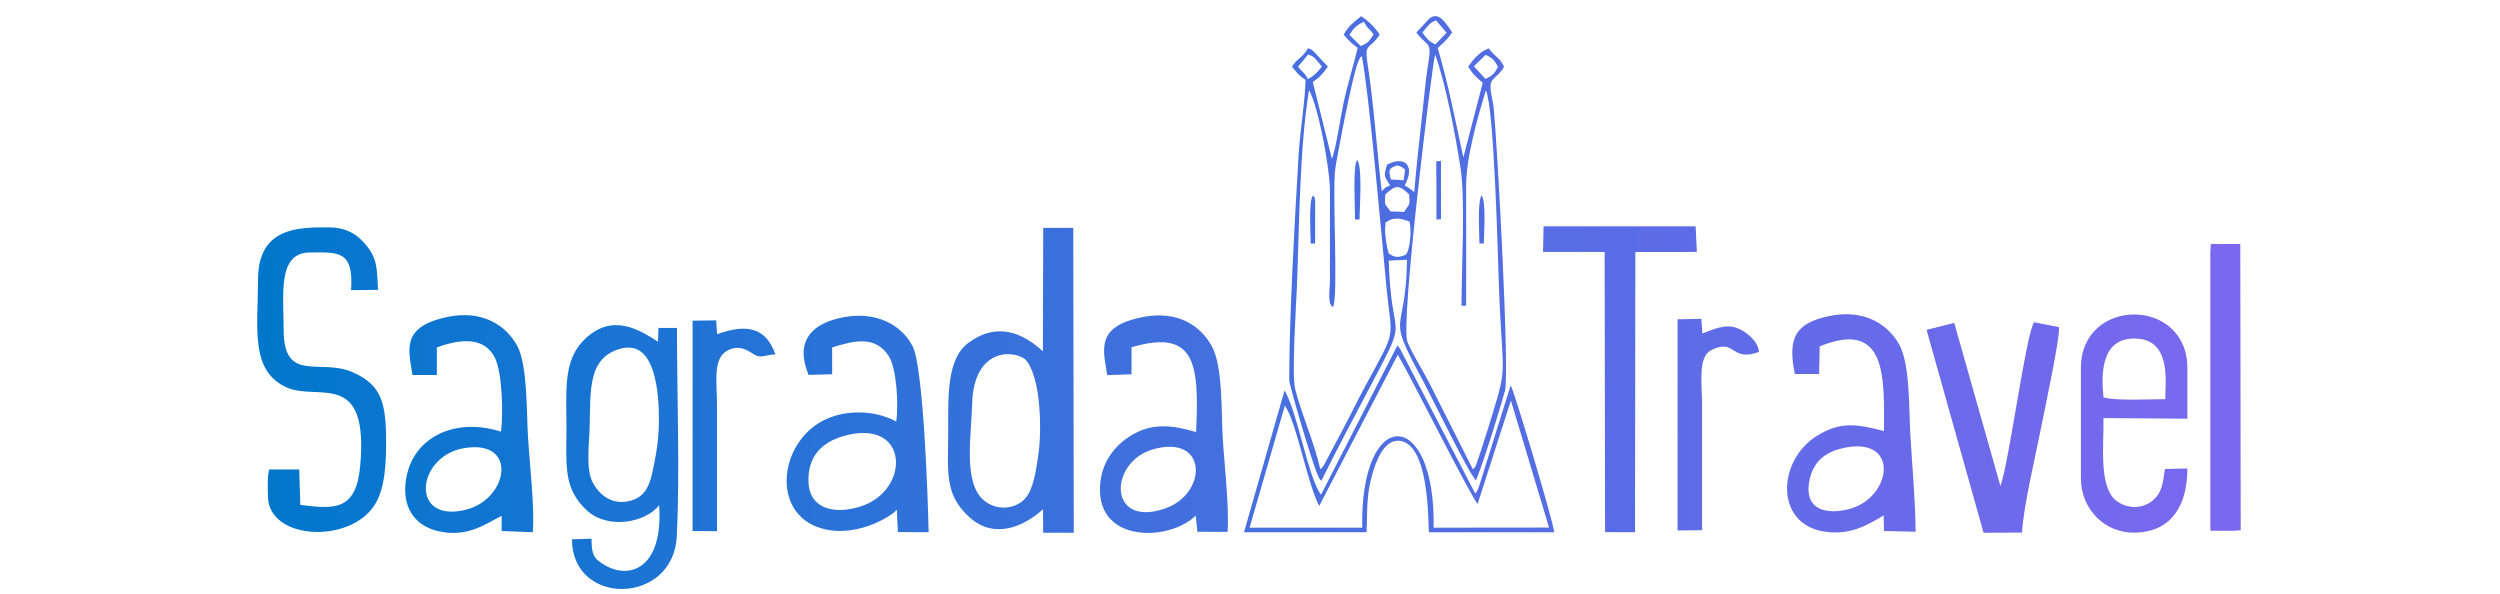 <?xml version="1.0" encoding="UTF-8"?>
<!DOCTYPE svg PUBLIC "-//W3C//DTD SVG 1.1//EN" "http://www.w3.org/Graphics/SVG/1.1/DTD/svg11.dtd">
<!-- Creator: CorelDRAW -->
<svg xmlns="http://www.w3.org/2000/svg" xml:space="preserve" width="47.879mm" height="11.377mm" version="1.1" style="shape-rendering:geometricPrecision; text-rendering:geometricPrecision; image-rendering:optimizeQuality; fill-rule:evenodd; clip-rule:evenodd"
     viewBox="0 0 4787.9 1137.7"
     xmlns:xlink="http://www.w3.org/1999/xlink"
     xmlns:xodm="http://www.corel.com/coreldraw/odm/2003">
 <defs>
  <style type="text/css">
   <![CDATA[
    .fil0 {fill:url(#id0);fill-rule:nonzero}
   ]]>
  </style>
     <linearGradient id="id0" gradientUnits="userSpaceOnUse" x1="492.59" y1="579.43" x2="4291.32" y2="579.43">
   <stop offset="0" style="stop-opacity:1; stop-color:#0077CC"/>
         <stop offset="0.42" style="stop-opacity:1; stop-color:#3D70DD"/>
         <stop offset="1" style="stop-opacity:1; stop-color:mediumslateblue"/>
  </linearGradient>
 </defs>
    <g id="Слой_x0020_1">
        <path class="fil0" d="M1988.16 874.09c-4.5,28.55 -8.65,62.15 -24.56,80.31 -18.54,21.16 -55.43,24.44 -79.6,3.64 -39.66,-34.11 -23.81,-122.59 -22.15,-184.84 3,-112.92 88.11,-102.44 104.26,-82.02 27.04,34.17 29.92,132.9 22.05,182.91zm9.14 -201.29c-37.65,-34.46 -87.21,-57.57 -142.84,-16.07 -41.25,30.78 -38.5,101.62 -38.5,167.34 0,78.66 -8.39,121.7 40,165.88 50.36,45.97 108.08,15.62 141.64,-14.64l0.18 44.98 58.66 0 -0.96 -583.89 -57.57 0 -0.61 236.4zm-1454.1 -41.13c0,-69.59 -12.07,-148.19 51.01,-148.19 52.66,0 83.58,-4.79 78.17,72.14l51.67 -0.45c-2.54,-37.93 -0.27,-57.99 -22.22,-84.9 -16.2,-19.84 -36.28,-34.83 -72.99,-34.83 -56.18,0 -134.66,-0.98 -134.66,100.03 0,91.31 -16.21,174.68 54.99,206.6 59.67,26.75 157.89,-36.63 140.58,150.9 -7.86,85.11 -48.95,82.51 -114.57,73.96l-2.16 -67.81 -57.68 0c-3.62,16.35 -2.46,35.23 -2.16,52.21 1.44,82.9 156.67,91.03 204.53,15.44 19.74,-31.19 21.73,-78.77 21.73,-119.61 0,-75.65 -8.14,-109.94 -64.65,-134.56 -61.43,-26.75 -131.59,22.2 -131.59,-80.93zm1072.37 203.43c126.53,-36.11 128.93,104.13 32.73,134.84 -49.36,15.75 -97.51,5.29 -99.85,-45.86 -2.37,-51.68 27.61,-77.7 67.12,-88.98zm-21.87 -169.79c44.96,-13.99 83.08,-22.12 108.46,16.74 15.06,23.05 19.07,94.17 14.24,125.2 -40.26,-21.92 -97.31,-23.91 -140.25,-1.59 -87.3,45.37 -100.08,186.04 5.6,208.4 68.23,14.43 132.26,-31.57 133.55,-35.81 0.39,-1.32 1.66,-1.21 2.24,-1.74l1.99 42.46 58.87 0.36c-1.09,-63.77 -9.91,-315.77 -30.6,-356.23 -21.04,-41.13 -69.51,-67.13 -131.7,-55.67 -62.44,11.5 -94.22,46.68 -67.59,110.51l45.19 -1.16 0 -51.47zm-405.03 2.39c66.9,-18.11 73.73,85.66 73.24,140.98 -0.3,33.96 -5.68,64.97 -12.79,97.12 -6.75,30.57 -18.35,49.78 -48.86,54.71 -33.52,5.42 -55.64,-17.36 -65.8,-37.99 -12.5,-25.4 -6.1,-72.11 -5.23,-102.3 2.03,-70.94 -4.58,-135.19 59.44,-152.52zm71.51 -13.41c-36.03,-22.53 -88.29,-56.74 -142.12,-2.85 -39.79,39.84 -33.22,97.57 -33.22,164.93 0,76.36 -6.56,119.82 40.1,161.99 39.42,35.63 110.98,23.09 137.39,-10.75 8.17,116.9 -53.05,143.77 -103.32,115.19 -22.33,-12.69 -26.11,-21.08 -26.11,-51.09l-37.47 1.13c0,129.25 194.49,126.52 200.79,-6.1 6.02,-126.73 0.22,-268.99 0.29,-398.68l-35.48 0.03 -0.85 26.2zm948.69 206.06c104.96,-29.26 104.29,86.17 21.02,114.01 -109.05,36.47 -106.14,-90.28 -21.02,-114.01zm-41.82 -195.29c123.16,-35.99 129.67,31.6 123.67,162.4 -46.1,-13.55 -85.33,-18.4 -126.78,7.98 -28.2,17.95 -55.02,48.82 -57.26,96.53 -5.15,109.41 134.46,104.5 183.4,55.32l3.05 31.18 57.9 0.14c3.34,-48.65 -6.58,-131.33 -9.45,-182.91 -2.75,-49.26 0.18,-134 -20.53,-172.2 -21.48,-39.63 -65.13,-69.25 -131.83,-56.41 -92.74,17.84 -75.96,63.86 -68.78,111.37l46.61 -1.68 0 -51.72zm1369.84 191.68c103.7,-18.16 84.82,101.46 -0.75,119.49 -47.69,10.05 -82.1,-5.77 -70.25,-58.62 8.13,-36.25 33.04,-54.23 71,-60.87zm-51.91 -193.35c130.44,-53.38 123.18,62.87 123.18,162.14 -50.96,-12.97 -82.75,-19.39 -128.67,9.31 -75.18,46.99 -80.6,166.3 11.47,182.74 50.3,8.98 84.97,-11.43 116.48,-30.5l0.7 29.93 60.58 1.35c-0.5,-60.99 -6.67,-125.19 -10.15,-186.62 -2.85,-50.22 -0.25,-134.15 -21.47,-172.15 -22.5,-40.27 -68.82,-67.75 -133.28,-54.45 -66.19,13.66 -80.53,42.66 -66.38,111.16l46.44 0 1.1 -52.91zm-2595.96 194.8c103.61,-17.3 84.89,97.35 3.49,117.94 -108.07,27.34 -95.9,-102.51 -3.49,-117.94zm-52.41 -192.88c46.02,-16.63 91.58,-20.54 111.46,20.47 13.79,28.45 15.94,105.54 11.48,140.96 -89.77,-29.17 -176.2,12.43 -183.21,102.03 -3.78,48.3 22.1,79.48 63.43,88.58 53.49,11.78 84.77,-10.42 120.98,-29.54l-0.01 29.15 59.6 2.36c4.02,-45.26 -6.41,-135.25 -9.28,-184.62 -2.77,-47.67 -0.84,-136.13 -20.46,-172.29 -21.07,-38.85 -66.54,-69.26 -132.8,-55.58 -90.9,18.76 -75.26,63.18 -67.8,111.29l46.61 0.09 0 -52.9zm1901.48 69.56c-12.98,-25.39 -31.8,-54.3 -42.7,-80.25 -14.06,-33.44 48.54,-540.84 53.12,-550.04 20,54.06 39.24,155.24 48.65,217.26 9.43,62.06 1.86,194.24 1.86,263.73l8.84 0c0,-75.71 0.29,-151.48 -0.03,-227.18 -0.25,-57.32 21.97,-132.49 37.76,-185.54 16.23,33.48 22.91,318.25 25.23,379.28 7.04,185.49 19.14,137.52 -21.97,271.72 -3.72,12.13 -8.23,25.28 -12.16,37.87l-9.94 29.16c-3.57,6.46 -1.77,3.67 -5.97,7.95l-82.69 -163.96zm-185.26 -146.81c10.89,-20.47 -1.69,-218.47 4.3,-263.94 2.59,-19.6 33.29,-182.33 44.11,-205.98 6.64,-14.52 2.09,-5.32 6.87,-10.72 14.21,71.42 38.35,352.44 47.27,443.84 10.12,103.78 21.14,74 -40.82,188.43 -15.15,27.99 -27.48,54.06 -41.96,81.21l-37.54 70.7c-3.93,5.55 -2.59,3.7 -6.49,7.24 -10.75,-49.38 -35.18,-103.29 -47.94,-152.93 -7.28,-28.33 1.59,-157.13 3.09,-195.04 4.63,-117.15 5.02,-266.52 23.25,-378.27 17.84,30.72 40.24,151.06 40.08,193.56l-0.03 173.16c-0.02,13.5 -5.3,43.07 5.81,48.74zm107.08 -102.45c-3.5,-8.2 -9.22,-42.5 -6.62,-53.55 2.31,-9.8 -5.22,-1.83 6.16,-9.34 11.82,-7.79 29.34,-2.64 39.79,1.47 4.07,12.74 1.97,46.58 -4.37,59.92 -6.31,5.8 6.35,0.76 -9.85,6.37 -11.32,3.92 -18.54,-0.61 -25.11,-4.87zm-5.52 -81.56c7.23,10.97 6.38,1.94 2.34,11.45 -19.43,-5.54 -2.51,-11.2 -2.34,-11.45zm-1.2 -31.86c19.96,-18.01 25.39,-18.94 45.55,0 1.85,24.57 0.81,15.84 -9.35,33.61l-26.63 -0.99c-10.79,-16.37 -11.25,-8.81 -9.57,-32.62zm10.58 -28.47c-4.48,-17.68 -4.94,-21.41 12.2,-27.02 10.86,3.56 7.22,2.09 14.99,8.05l-2.8 20.37 -24.39 -1.4zm-166.57 -229.58c4.06,-4.62 5.53,-6.89 8.04,-10.06 11.9,4.68 11.54,5.27 26.4,23.5 -8.58,10.69 -14.84,17.76 -26.88,23.99 -6.94,-13.84 -9.93,-12.06 -18.76,-23.99l11.2 -13.44zm348.08 -9.08c13.28,5.93 16.11,9.65 23.51,22.52 -5.39,12.32 -11.46,18.22 -24,23.49l-22.15 -24.1 22.64 -21.91zm-121.19 -42.89c13.71,-16.09 13.75,-18.01 26.1,-23.22l20.2 23.75 -21.31 22.22c-12.58,-5.62 -16.33,-10.77 -24.99,-22.75zm-139.67 4.76c6.66,-11.14 13.44,-19.39 28.04,-25.17 6.66,13.94 9.9,12.28 18.25,24.25 -8.76,13.41 -10.44,16.29 -24.63,22.24l-21.66 -21.32zm22.28 -35.76c-15.48,12.24 -23.52,18.24 -33.48,35.18 10.2,11.45 16.14,17.98 26.95,25.19 -8.04,34.83 -19.14,68.57 -27.13,106.05 -5.59,26.24 -14.23,86.36 -22.16,106.77l-36.7 -147.41c12.14,-7.78 19.11,-15.38 28.92,-29.37l-27.01 -28.77c-7.64,-5.75 -0.53,-2.22 -11,-6.43 -10.64,18.87 -21.16,19.32 -30.79,35.2 10.19,12.85 14.39,18.06 26.07,25.52 -1.09,42.55 -10.6,97.75 -13.33,143.84 -7.56,127.6 -17.96,309.73 -17.96,430.93 0,9.26 43.06,156.68 54.99,182.71 4.99,10.88 2.04,5.14 6.48,10.24 31.09,-62.69 64.61,-125.52 98.47,-189.75 71.39,-135.37 35.2,-68.18 30.63,-231.99l34.99 -1.53c-2.58,154.86 -43.41,93.77 31.66,233.69 16.2,30.2 86.4,175.63 100.55,188.84 18.62,-48.07 40.36,-119 55.25,-170.98 9.38,-32.73 -14.07,-467.84 -21.65,-544.2 -1.4,-14.13 -9.04,-36.71 -4.32,-47.74 4.11,-9.61 17.83,-15.3 24.35,-29.58 -8.62,-16.64 -11.67,-15.11 -23.11,-27.33 -0.45,-0.48 -1.31,-1.44 -1.69,-1.88 -0.38,-0.42 -1.26,-1.56 -1.55,-1.9l-2.8 -3.86c-18.19,6.34 -30.11,21.66 -39.53,34.97 8.68,14.55 15.84,20.52 27.88,30.93l-37.15 143.14c-15.89,-73.85 -28.64,-139.73 -49.04,-209.63 10.79,-10.32 17.5,-14.96 27.69,-29.85 -18.15,-28.39 -29.06,-37.89 -43.58,-26.87l-25.1 26.87c19.88,27.25 29.99,15.69 23.38,55.54 -4.62,27.87 -7.15,55.35 -10.15,82.77 -5.98,54.86 -12.54,112.15 -17.32,167.33l-5.37 -4.25c-0.91,-0.67 -4.33,-3.12 -5.24,-3.73 -6.23,-4.13 -0.37,-1.27 -7.85,-4.31 20.77,-37.07 1.62,-58.54 -33.56,-40.22 -6.93,22.7 -5.65,20.94 5.83,39.96 -13.03,5.37 -6.36,2.13 -15.97,10.82 -9.23,-75.99 -15.49,-170.63 -27.24,-243.99 -6.66,-41.61 4.53,-25.79 23.38,-56.08 -8.61,-12.66 -22.93,-27.38 -35.69,-34.84zm348.49 451.36l117.94 0 0.83 536.59 57.34 0.21 0.67 -536.62 117.77 -0.18 -2.35 -49.01 -291.23 -0.06 -0.97 49.07zm843.66 537.8l73.51 -0.35c4.18,-56.79 24.81,-140.78 36.08,-198.17 6.09,-31 37.59,-177.45 34.89,-195.37l-47.55 -9.28c-15.75,21.06 -47.04,262.96 -64.58,313.9l-88.53 -312.66 -52.99 13.34 109.17 388.59zm229.67 -259.27c-4.64,-44.22 -4.83,-113.27 59.52,-112.76 70.92,0.56 58.84,81.76 58.84,116.14 -28.83,0 -94.23,3.68 -118.36,-3.38zm117.65 137.1c-4.1,29.64 -6.03,48.59 -27.88,63.72 -21.07,14.58 -50.06,10.46 -67.19,-4.58 -31.74,-27.86 -21.71,-106.19 -22.58,-156.63l160.64 1.22 0 -97.11c0,-136.89 -203.9,-136.4 -203.9,0l0 211.64c0,57.48 44.6,104.66 102.93,103.71 72.49,-1.18 100.97,-54.47 100.97,-122.93l-42.99 0.96zm87.02 118.28l43.55 0.16 14.58 -0.95 -0.79 -548.27 -56.36 -0.21 -0.98 14.43 0 534.84zm-973.45 -1.09c0,-80.44 0,-160.87 0,-241.31 0,-36.91 -8.57,-90.08 17.07,-103.21 47.3,-24.23 37.38,23.47 91.9,3.17 -1.4,-20.44 -24.52,-39.59 -42.7,-46.02 -23.26,-8.21 -46.32,3.74 -65.64,10.66l-2.02 -28.04 -45.52 0.89 -0.06 404.43 46.97 -0.57zm-1886.57 2.05c0,-81.12 0,-162.24 0,-243.36 0,-38.3 -8.09,-84.63 16.99,-100.81 16.56,-10.68 32.17,-8.3 46.56,0.98 22.02,14.2 18.69,6.88 48.23,4.36 -18.51,-52.43 -55.59,-58.51 -111.54,-38.64l-1.91 -26.42 -45.09 0.68 -0.06 402.73 46.82 0.48zm1235.71 -6.76l-215.74 0 67.55 -233.79c22.77,32.2 42.87,148.62 65.79,192.21l150.55 -289.71c26.21,44.67 141.06,274.04 152.85,285.75l63.75 -197.95 73.03 243.21 -221.01 0.24c3.95,-232.1 -141.19,-234.61 -136.77,0.04zm8.31 8.62c1.94,-41.57 -0.9,-68.26 10.39,-108.99 7.36,-26.5 22.91,-68.32 51.8,-66.16 56.94,4.27 55.63,148.43 57.19,175.33l239.99 0c-1.25,-18.85 -76.88,-271.81 -83.36,-281.48l-61.36 195.98c-6.43,14.2 -2.3,5.66 -6.65,10.92l-143.78 -276.57c-4.54,-6.16 -1.7,-2.77 -5.27,-6.47l-146.26 285.78c-25.06,-34.21 -43.79,-154.39 -69.7,-199.96l-77.74 271.81 234.75 -0.19zm-22.03 -598.96l8.56 0.01c0,-22.54 6.2,-101.41 -4.71,-113.94 -8.35,11.82 -3.85,92.66 -3.85,113.93zm155.88 0.42l8.65 -1.1 -0.01 -111.61c-10.94,3.45 -8.69,-7.29 -8.99,19.37 -0.11,10.07 0.35,20.86 0.35,31.08 0.01,20.75 0,41.5 0,62.26zm82.34 45.73l8.43 0c0.01,-16.09 4.78,-79.67 -4.23,-92.45 -8.58,12.3 -4.2,77.09 -4.2,92.45zm-323.16 0l8.43 0c0,-15.48 -0.01,-30.95 0,-46.42 0,-7.75 0.16,-15.53 0.16,-23.25 0,-1.55 0.06,-10.62 -0.07,-11.53 -1.74,-12.67 -0.54,-5.58 -4.39,-10.86 -8.46,12.05 -4.13,77.02 -4.13,92.06zm146.51 -50.95c4.04,-9.51 4.89,-0.48 -2.34,-11.45 -0.17,0.25 -17.09,5.91 2.34,11.45z"/>
 </g>
</svg>